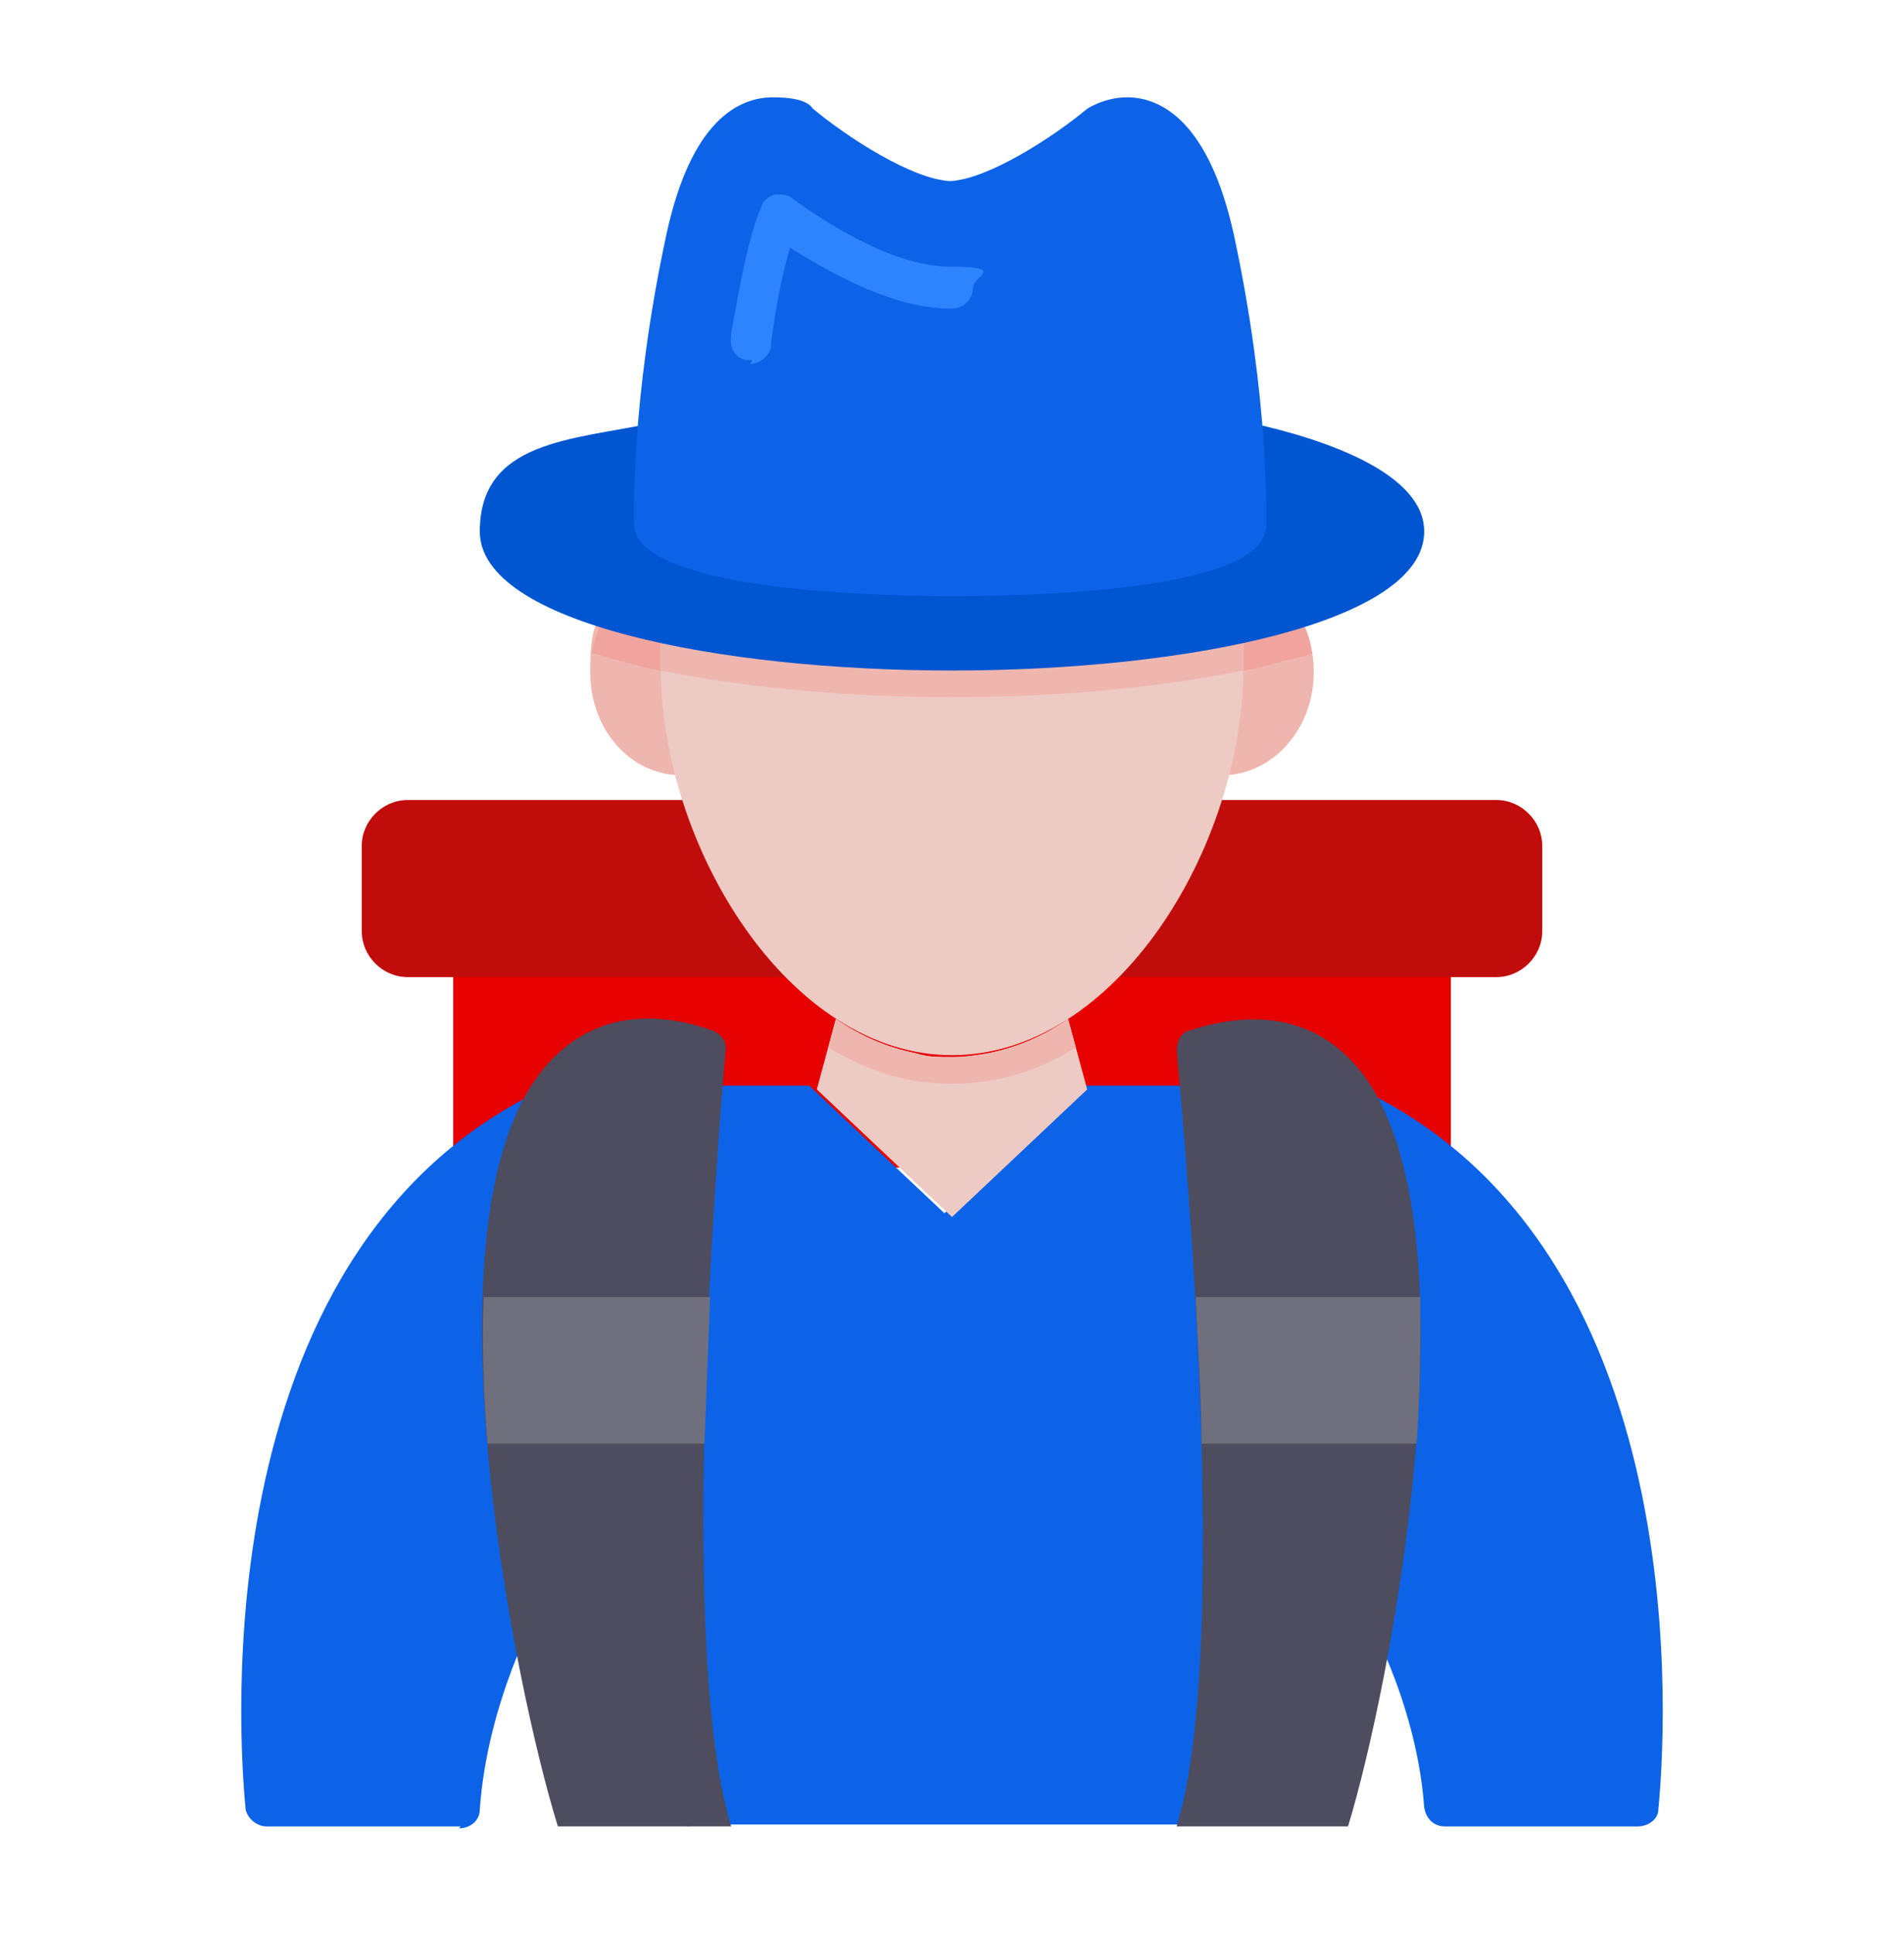 <svg width="64" height="65" viewBox="0 0 64 65" fill="none" xmlns="http://www.w3.org/2000/svg">
<path fill-rule="evenodd" clip-rule="evenodd" d="M41.088 26.055C40.96 26.055 40.768 26.055 40.64 26.055C40.448 26.055 40.32 25.927 40.192 25.735C40.064 25.607 40.064 25.415 40.064 25.223C40.256 24.263 40.384 23.303 40.384 22.407V21.063C40.384 20.743 40.64 20.423 40.96 20.423C41.536 20.295 42.112 20.167 42.624 20.039C42.88 19.975 43.136 20.039 43.328 20.231C43.904 20.871 44.16 21.703 44.16 22.599C44.16 24.519 42.752 26.055 41.088 26.055Z" fill="#EFB6B0"/>
<path fill-rule="evenodd" clip-rule="evenodd" d="M22.912 26.055C21.184 26.055 19.84 24.519 19.84 22.599C19.84 20.679 20.16 20.871 20.672 20.231C20.864 20.039 21.12 19.911 21.376 20.039C21.888 20.167 22.464 20.295 23.04 20.423C23.36 20.423 23.616 20.743 23.616 21.127V22.471C23.616 23.367 23.744 24.327 23.936 25.287C23.936 25.479 23.936 25.671 23.808 25.799C23.68 25.927 23.552 26.055 23.36 26.119C23.232 26.119 23.04 26.119 22.912 26.119V26.055Z" fill="#EFB6B0"/>
<path fill-rule="evenodd" clip-rule="evenodd" d="M40.384 22.791C40.384 22.663 40.384 22.535 40.384 22.407V21.063C40.384 20.743 40.64 20.423 40.96 20.423C41.536 20.295 42.112 20.167 42.624 20.039C42.88 19.975 43.136 20.039 43.328 20.231C43.712 20.743 44.032 21.319 44.096 21.959C43.776 22.087 43.392 22.151 43.136 22.215C42.24 22.471 41.344 22.663 40.384 22.791Z" fill="#F1A49E"/>
<path fill-rule="evenodd" clip-rule="evenodd" d="M19.904 21.894C20.032 21.254 20.288 20.678 20.672 20.166C20.864 19.974 21.12 19.846 21.376 19.974C21.888 20.102 22.464 20.23 23.04 20.358C23.36 20.358 23.616 20.678 23.616 21.062V22.406C23.616 22.534 23.616 22.662 23.616 22.79C22.656 22.662 21.76 22.47 20.864 22.214C20.544 22.15 20.224 22.022 19.904 21.958V21.894Z" fill="#F1A49E"/>
<path fill-rule="evenodd" clip-rule="evenodd" d="M15.936 39.431C15.552 39.431 15.232 39.111 15.232 38.727V32.135C15.232 31.751 15.552 31.431 15.936 31.431H26.688C26.88 31.431 27.072 31.495 27.2 31.623C28.224 32.711 29.888 33.991 32 33.991C34.112 33.991 35.776 32.711 36.8 31.623C36.928 31.495 37.12 31.431 37.312 31.431H48.064C48.448 31.431 48.768 31.751 48.768 32.135V38.727C48.768 39.111 48.448 39.431 48.064 39.431C47.68 39.431 47.68 39.367 47.552 39.239H16.448C16.32 39.367 16.128 39.431 15.936 39.431Z" fill="#E60000"/>
<path fill-rule="evenodd" clip-rule="evenodd" d="M26.752 32.839H13.696C12.864 32.839 12.16 32.135 12.16 31.303V28.423C12.16 27.591 12.864 26.887 13.696 26.887H23.936C24.192 26.887 24.448 27.079 24.576 27.335C25.216 28.999 26.112 30.535 27.2 31.687C27.392 31.879 27.456 32.199 27.328 32.455C27.2 32.711 26.944 32.839 26.688 32.839H26.752Z" fill="#C10C0C"/>
<path fill-rule="evenodd" clip-rule="evenodd" d="M50.368 32.839H37.312C37.056 32.839 36.8 32.647 36.672 32.455C36.544 32.199 36.672 31.943 36.8 31.687C37.888 30.535 38.784 28.999 39.424 27.335C39.552 27.079 39.808 26.887 40.064 26.887H50.304C51.136 26.887 51.84 27.591 51.84 28.423V31.303C51.84 32.135 51.136 32.839 50.304 32.839H50.368Z" fill="#C10C0C"/>
<path fill-rule="evenodd" clip-rule="evenodd" d="M15.488 61.383H8.96C8.64 61.383 8.32 61.127 8.256 60.807C8.192 60.039 6.336 42.695 17.856 36.807C18.112 36.679 18.432 36.743 18.624 36.935C18.816 37.127 18.88 37.447 18.752 37.703C17.344 40.519 17.152 46.151 18.24 53.127C18.24 53.127 18.24 53.255 18.24 53.319C18.24 53.511 18.24 53.639 18.176 53.831C18.176 53.895 18.176 54.023 18.112 54.087C18.112 54.087 16.384 57.159 16.128 60.807C16.128 61.191 15.808 61.447 15.424 61.447L15.488 61.383Z" fill="#0C63E7"/>
<path fill-rule="evenodd" clip-rule="evenodd" d="M55.104 61.383H48.576C48.192 61.383 47.936 61.127 47.872 60.743C47.616 57.159 45.824 54.087 45.76 54.023C45.696 53.895 45.632 53.703 45.696 53.575C46.272 50.119 47.36 41.799 45.248 37.703C45.12 37.447 45.184 37.127 45.376 36.935C45.568 36.743 45.888 36.679 46.144 36.807C57.664 42.695 55.808 60.039 55.744 60.807C55.744 61.127 55.424 61.383 55.04 61.383H55.104Z" fill="#0C63E7"/>
<path fill-rule="evenodd" clip-rule="evenodd" d="M23.168 61.382C23.168 61.382 23.104 61.254 23.04 61.19C23.04 61.062 22.976 60.998 22.912 60.87L22.72 60.102C22.72 59.974 22.72 59.91 22.656 59.782C22.656 59.654 22.656 59.526 22.592 59.398L22.464 58.502C22.464 58.246 22.4 57.99 22.336 57.67L22.208 56.646C22.208 56.326 22.208 56.07 22.144 55.75V54.662C22.08 54.342 22.08 54.022 22.016 53.702V52.614C22.016 52.102 22.016 51.59 22.016 51.078V49.926C22.016 49.542 22.016 49.222 22.016 48.838V48.198C22.016 47.878 22.016 47.494 22.016 47.174V46.534C22.016 45.83 22.08 45.19 22.144 44.55V43.974C22.144 43.654 22.208 43.334 22.208 43.014C22.208 42.63 22.208 42.31 22.208 42.054L22.4 39.43V39.366L22.592 37.126C22.592 36.806 22.912 36.486 23.296 36.486H27.2L31.744 40.774L36.288 36.486H40.192C40.576 36.486 40.832 36.742 40.896 37.126L41.088 39.366C41.088 39.43 41.28 42.054 41.28 42.054C41.28 42.374 41.28 42.63 41.28 42.95C41.28 43.334 41.28 43.654 41.28 43.974V44.55C41.344 45.19 41.408 45.894 41.408 46.534V47.174C41.408 47.494 41.408 47.878 41.408 48.198V48.838C41.408 49.222 41.408 49.542 41.408 49.926V51.078C41.408 51.59 41.408 52.102 41.408 52.55V53.638C41.408 53.958 41.408 54.278 41.408 54.598V55.686C41.344 56.006 41.28 56.262 41.28 56.582L41.152 57.606C41.152 57.862 41.088 58.182 41.024 58.438L40.896 59.334C40.896 59.462 40.896 59.59 40.832 59.718C40.832 59.846 40.832 59.974 40.768 60.038L40.64 60.486C40.64 60.55 40.64 60.614 40.64 60.678V60.806C40.64 60.934 40.576 60.998 40.512 61.126C40.512 61.19 40.448 61.254 40.384 61.318H22.784L23.168 61.382Z" fill="#0C63E7"/>
<path fill-rule="evenodd" clip-rule="evenodd" d="M18.752 61.382C17.28 56.646 14.272 41.606 17.984 36.294C19.328 34.374 21.376 33.734 23.936 34.63C24.256 34.758 24.448 35.014 24.384 35.334C24.384 35.526 22.592 54.854 24.576 61.382H18.752Z" fill="#4D4D5F"/>
<path fill-rule="evenodd" clip-rule="evenodd" d="M16.384 48.519C16.256 46.855 16.192 45.191 16.256 43.591H23.872C23.808 45.127 23.744 46.791 23.68 48.519H16.384Z" fill="#6F6F7D"/>
<path fill-rule="evenodd" clip-rule="evenodd" d="M39.552 61.382C41.536 54.918 39.552 35.526 39.552 35.334C39.552 35.014 39.68 34.694 40 34.63C42.56 33.798 44.608 34.374 45.952 36.294C49.664 41.67 46.72 56.774 45.312 61.382H39.552Z" fill="#4D4D5F"/>
<path fill-rule="evenodd" clip-rule="evenodd" d="M40.384 48.519C40.384 46.855 40.256 45.191 40.192 43.591H47.744C47.744 45.191 47.744 46.855 47.616 48.519H40.384Z" fill="#6F6F7D"/>
<path fill-rule="evenodd" clip-rule="evenodd" d="M32 35.463C26.496 35.463 22.208 28.423 22.208 22.407V21.063C22.208 20.871 22.272 20.679 22.464 20.551C22.592 20.423 22.848 20.359 23.04 20.423C25.664 20.935 28.736 21.191 32 21.191C35.264 21.191 38.336 20.935 40.96 20.423C41.152 20.423 41.344 20.423 41.536 20.551C41.664 20.679 41.792 20.871 41.792 21.063V22.407C41.792 28.487 37.504 35.463 32 35.463Z" fill="#EDCAC3"/>
<path fill-rule="evenodd" clip-rule="evenodd" d="M22.208 22.535C22.208 22.535 22.208 22.471 22.208 22.407V21.063C22.208 20.871 22.272 20.679 22.464 20.551C22.592 20.423 22.848 20.359 23.04 20.423C25.664 20.935 28.736 21.191 32 21.191C35.264 21.191 38.336 20.935 40.96 20.423C41.152 20.423 41.344 20.423 41.536 20.551C41.664 20.679 41.792 20.871 41.792 21.063V22.407C41.792 22.407 41.792 22.471 41.792 22.535C38.656 23.175 35.136 23.431 32 23.431C28.864 23.431 25.408 23.175 22.208 22.535Z" fill="#EFB6B0"/>
<path fill-rule="evenodd" clip-rule="evenodd" d="M32 22.535C24.128 22.535 16.128 20.935 16.128 17.863C16.128 14.791 19.264 14.791 21.952 14.215C22.144 14.215 22.4 14.215 22.528 14.343C22.72 14.471 22.784 14.663 22.784 14.919C22.72 16.263 22.72 17.223 22.72 17.543C23.296 17.991 26.432 18.759 32 18.759C37.568 18.759 40.768 17.991 41.28 17.543C41.28 17.223 41.28 16.263 41.216 14.919C41.216 14.727 41.28 14.471 41.472 14.343C41.664 14.215 41.856 14.151 42.048 14.215C44.672 14.791 47.872 15.943 47.872 17.863C47.872 20.935 39.872 22.535 32 22.535Z" fill="#0055D1"/>
<path fill-rule="evenodd" clip-rule="evenodd" d="M32 20.038C29.504 20.038 21.312 19.846 21.312 17.607C21.312 17.479 21.184 13.511 22.4 7.879C23.232 4.039 24.832 3.271 25.984 3.271C27.136 3.271 27.264 3.591 27.328 3.655C28.48 4.615 30.656 6.023 31.936 6.087C33.216 6.023 35.392 4.615 36.544 3.655C36.544 3.655 37.12 3.271 37.888 3.271C39.04 3.271 40.64 4.103 41.472 7.879C42.688 13.511 42.56 17.479 42.56 17.671C42.56 19.91 34.368 20.038 31.872 20.038H32Z" fill="#0C63E7"/>
<path fill-rule="evenodd" clip-rule="evenodd" d="M25.28 12.102C25.28 12.102 25.216 12.102 25.152 12.102C24.768 12.102 24.512 11.718 24.576 11.334V11.206C24.832 9.862 25.088 8.134 25.6 6.918C25.664 6.726 25.856 6.598 26.048 6.534C26.24 6.534 26.496 6.534 26.624 6.662C28.032 7.686 30.144 8.966 32 8.966C33.856 8.966 32.704 9.286 32.704 9.67C32.704 10.054 32.384 10.374 32 10.374C30.08 10.374 28.096 9.286 26.56 8.326C26.24 9.35 26.048 10.566 25.92 11.526V11.654C25.856 11.974 25.536 12.23 25.216 12.23L25.28 12.102Z" fill="#2E83FF"/>
<path fill-rule="evenodd" clip-rule="evenodd" d="M33.216 35.398C32.832 35.462 32.448 35.526 32 35.526C31.552 35.526 31.168 35.526 30.784 35.398C29.824 35.206 28.928 34.822 28.096 34.246L27.456 36.614L32 40.902L36.544 36.614L35.904 34.246C35.072 34.822 34.176 35.206 33.216 35.398Z" fill="#EDCAC3"/>
<path fill-rule="evenodd" clip-rule="evenodd" d="M33.216 35.398C32.832 35.462 32.448 35.526 32 35.526C31.552 35.526 31.168 35.526 30.784 35.398C29.824 35.206 28.928 34.822 28.096 34.246L27.84 35.206C28.608 35.654 29.44 36.038 30.272 36.23C30.848 36.358 31.424 36.422 32 36.422C33.536 36.422 34.944 35.974 36.16 35.206L35.904 34.246C35.072 34.822 34.176 35.206 33.216 35.398Z" fill="#EFB6B0"/>
</svg>

